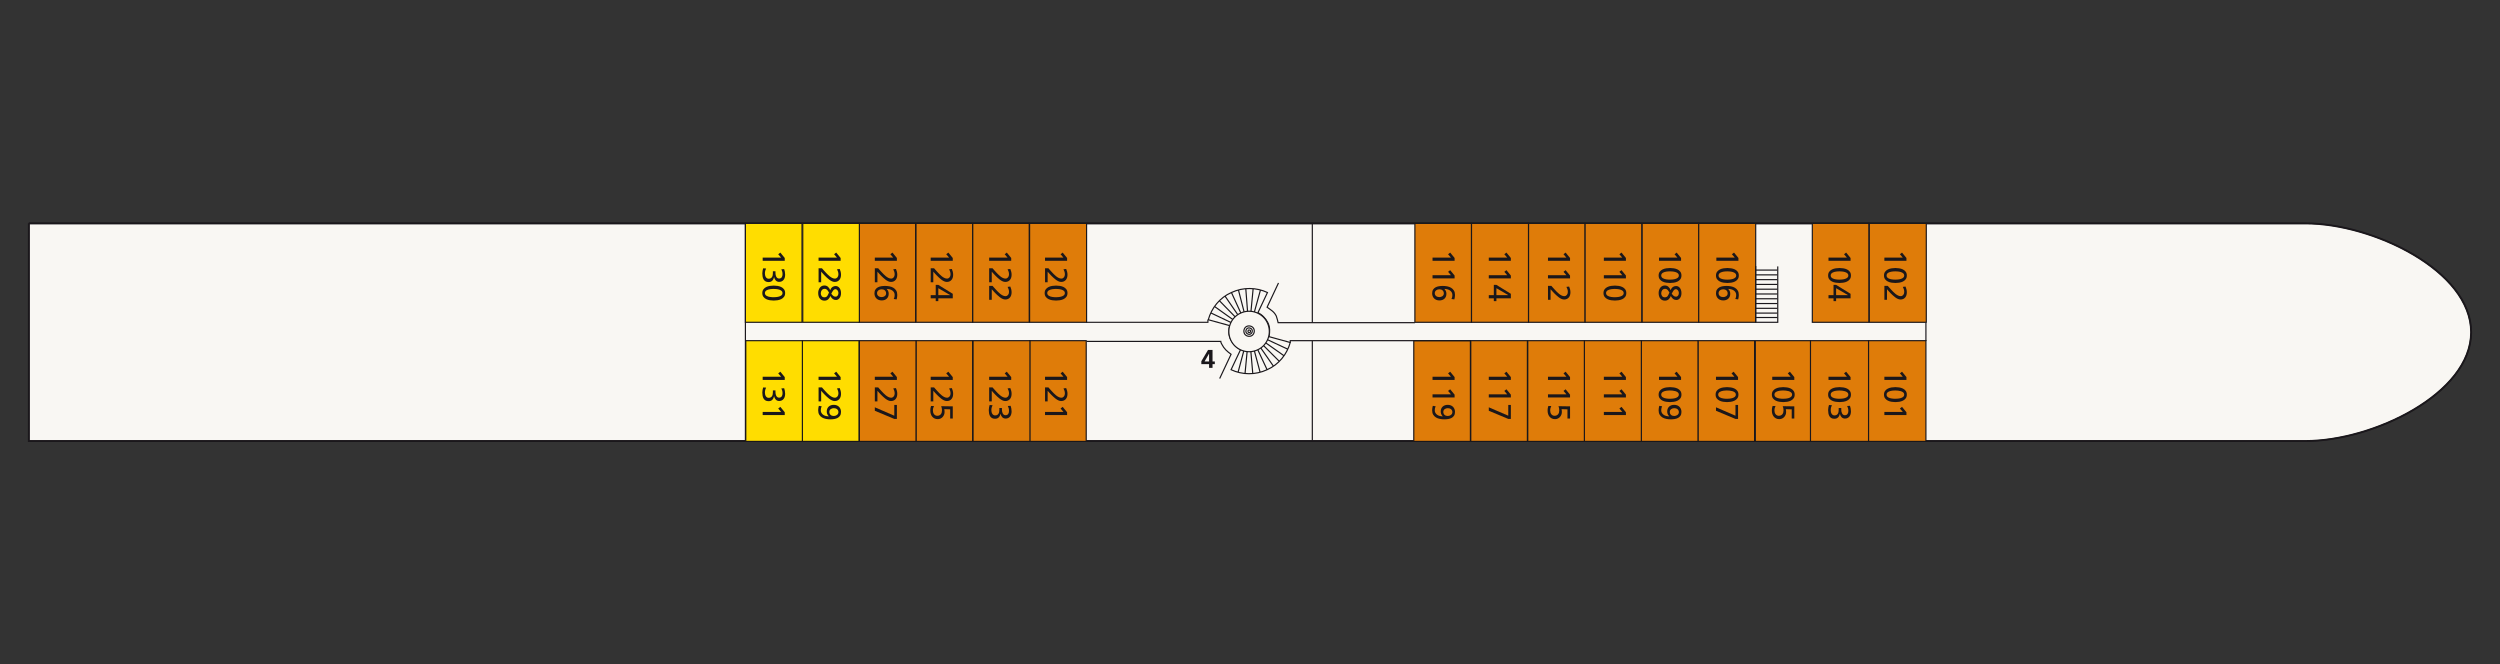 <?xml version="1.0" encoding="UTF-8"?>
<svg xmlns="http://www.w3.org/2000/svg" id="Ebene_1" viewBox="0 0 640 170">
  <rect x="0" y="0" width="640" height="170" fill="#333333" stroke="none"/>
  <defs>
    <style>
      .cls-1, .cls-2, .cls-3, .cls-4 {
        fill: none;
        stroke: #1a171b;
      }

      .cls-1, .cls-3 {
        stroke-miterlimit: 3.9;
      }

      .cls-1, .cls-3, .cls-4 {
        stroke-width: .3px;
      }

      .cls-5 {
        fill: #fd0;
      }

      .cls-2 {
        stroke-miterlimit: 10;
        stroke-width: .5px;
      }

      .cls-3 {
        stroke-linecap: round;
      }

      .cls-6 {
        fill: #df7c09;
      }

      .cls-7 {
        fill: #1a171b;
      }

      .cls-8 {
        fill: #f9f7f3;
      }
    </style>
  </defs>
  <path class="cls-8" d="M7.388,57.188h582.871c17.129,0,42.353,12.047,42.353,27.859s-25.224,27.859-42.353,27.859H7.388v-55.718Z"></path>
  <path class="cls-2" d="M7.388,57.188h582.871c17.129,0,42.353,12.047,42.353,27.859s-25.224,27.859-42.353,27.859H7.388v-55.718"></path>
  <path class="cls-1" d="M7.388,57.188h582.871c17.129,0,42.353,12.047,42.353,27.859s-25.224,27.859-42.353,27.859H7.388v-55.718Z"></path>
  <rect class="cls-6" x="434.682" y="87.212" width="14.494" height="25.788"></rect>
  <rect class="cls-1" x="434.682" y="87.212" width="14.494" height="25.788"></rect>
  <rect class="cls-6" x="420.188" y="87.212" width="14.494" height="25.788"></rect>
  <rect class="cls-1" x="420.188" y="87.212" width="14.494" height="25.788"></rect>
  <rect class="cls-6" x="405.6" y="87.212" width="14.588" height="25.788"></rect>
  <rect class="cls-1" x="405.6" y="87.212" width="14.588" height="25.788"></rect>
  <rect class="cls-6" x="391.106" y="87.212" width="14.494" height="25.788"></rect>
  <rect class="cls-1" x="391.106" y="87.212" width="14.494" height="25.788"></rect>
  <rect class="cls-6" x="376.518" y="87.212" width="14.494" height="25.788"></rect>
  <rect class="cls-1" x="376.518" y="87.212" width="14.494" height="25.788"></rect>
  <rect class="cls-6" x="449.365" y="87.212" width="28.988" height="25.788"></rect>
  <rect class="cls-1" x="449.365" y="87.212" width="28.988" height="25.788"></rect>
  <rect class="cls-6" x="263.577" y="87.212" width="14.494" height="25.788"></rect>
  <rect class="cls-1" x="263.577" y="87.212" width="14.494" height="25.788"></rect>
  <rect class="cls-6" x="249.082" y="87.212" width="14.588" height="25.788"></rect>
  <rect class="cls-1" x="249.082" y="87.212" width="14.588" height="25.788"></rect>
  <rect class="cls-6" x="234.494" y="87.212" width="14.494" height="25.788"></rect>
  <rect class="cls-1" x="234.494" y="87.212" width="14.494" height="25.788"></rect>
  <rect class="cls-6" x="220" y="87.212" width="14.494" height="25.788"></rect>
  <rect class="cls-1" x="220" y="87.212" width="14.494" height="25.788"></rect>
  <rect class="cls-5" x="205.412" y="87.212" width="14.494" height="25.788"></rect>
  <rect class="cls-1" x="205.412" y="87.212" width="14.494" height="25.788"></rect>
  <rect class="cls-5" x="190.918" y="87.212" width="14.494" height="25.788"></rect>
  <rect class="cls-1" x="190.918" y="87.212" width="14.494" height="25.788"></rect>
  <rect class="cls-6" x="463.953" y="57.188" width="14.494" height="25.318"></rect>
  <rect class="cls-1" x="463.953" y="57.188" width="14.494" height="25.318"></rect>
  <rect class="cls-6" x="478.541" y="57.188" width="14.588" height="25.318"></rect>
  <rect class="cls-1" x="478.541" y="57.188" width="14.588" height="25.318"></rect>
  <rect class="cls-6" x="420.377" y="57.188" width="14.494" height="25.318"></rect>
  <rect class="cls-1" x="420.377" y="57.188" width="14.494" height="25.318"></rect>
  <rect class="cls-6" x="434.871" y="57.188" width="14.588" height="25.318"></rect>
  <rect class="cls-1" x="434.871" y="57.188" width="14.588" height="25.318"></rect>
  <rect class="cls-6" x="391.294" y="57.188" width="14.494" height="25.318"></rect>
  <rect class="cls-1" x="391.294" y="57.188" width="14.494" height="25.318"></rect>
  <rect class="cls-6" x="405.788" y="57.188" width="14.494" height="25.318"></rect>
  <rect class="cls-1" x="405.788" y="57.188" width="14.494" height="25.318"></rect>
  <rect class="cls-6" x="362.212" y="57.188" width="14.494" height="25.318"></rect>
  <rect class="cls-1" x="362.212" y="57.188" width="14.494" height="25.318"></rect>
  <rect class="cls-6" x="376.706" y="57.188" width="14.588" height="25.318"></rect>
  <rect class="cls-1" x="376.706" y="57.188" width="14.588" height="25.318"></rect>
  <rect class="cls-6" x="248.988" y="57.188" width="14.494" height="25.318"></rect>
  <rect class="cls-1" x="248.988" y="57.188" width="14.494" height="25.318"></rect>
  <rect class="cls-6" x="263.577" y="57.188" width="14.588" height="25.318"></rect>
  <rect class="cls-1" x="263.577" y="57.188" width="14.588" height="25.318"></rect>
  <rect class="cls-6" x="219.906" y="57.188" width="14.494" height="25.318"></rect>
  <rect class="cls-1" x="219.906" y="57.188" width="14.494" height="25.318"></rect>
  <rect class="cls-5" x="205.506" y="57.188" width="14.494" height="25.318"></rect>
  <rect class="cls-1" x="205.506" y="57.188" width="14.494" height="25.318"></rect>
  <rect class="cls-6" x="234.494" y="57.188" width="14.494" height="25.318"></rect>
  <rect class="cls-1" x="234.494" y="57.188" width="14.494" height="25.318"></rect>
  <rect class="cls-5" x="190.823" y="57.188" width="14.494" height="25.318"></rect>
  <rect class="cls-1" x="190.823" y="57.188" width="14.494" height="25.318"></rect>
  <rect class="cls-6" x="478.353" y="87.212" width="14.682" height="25.788"></rect>
  <rect class="cls-1" x="478.353" y="87.212" width="14.682" height="25.788"></rect>
  <line class="cls-3" x1="463.482" y1="87.212" x2="463.482" y2="112.906"></line>
  <rect class="cls-6" x="361.929" y="87.212" width="14.494" height="25.788"></rect>
  <rect class="cls-1" x="361.929" y="87.212" width="14.494" height="25.788"></rect>
  <path class="cls-8" d="M330.306,87.682c-.847,3.012-2.918,5.647-5.929,6.965-3.012,1.412-6.4,1.318-9.223,0l2.447-5.176c-1.035-.471-1.976-1.412-2.541-2.541s-.565-2.447-.282-3.576l-5.459-1.506c.847-3.012,2.918-5.647,5.929-6.965,3.012-1.412,6.4-1.318,9.223,0l-2.447,5.176c1.035.471,1.976,1.412,2.541,2.541s.565,2.447.282,3.576l5.459,1.506Z"></path>
  <path class="cls-1" d="M319.765,84.765l2.918-10.541M319.765,84.765l1.035-10.823M319.765,84.765l-.847-10.918M319.765,84.765l-2.729-10.541M319.765,84.765l-4.518-9.882M319.765,84.765l-6.212-9.035M319.765,84.765l-7.623-7.812M319.765,84.765l-8.847-6.306M319.765,84.765l-9.882-4.706M319.765,84.765l9.882,4.612M319.765,84.765l8.941,6.306M319.765,84.765l7.718,7.718M319.765,84.765l6.212,8.941M319.765,84.765l4.612,9.882M319.765,84.765l2.824,10.541M319.765,84.765l.941,10.823M319.765,84.765l-1.035,10.823M319.765,84.765l-2.824,10.541M330.306,87.682c-.847,3.012-2.918,5.647-5.929,6.965-3.012,1.412-6.4,1.318-9.223,0l2.447-5.176c-1.035-.471-1.976-1.412-2.541-2.541s-.565-2.447-.282-3.576l-5.459-1.506c.847-3.012,2.918-5.647,5.929-6.965,3.012-1.412,6.4-1.318,9.223,0l-2.447,5.176c1.035.471,1.976,1.412,2.541,2.541s.565,2.447.282,3.576l5.459,1.506Z"></path>
  <path class="cls-8" d="M321.929,89.565c-2.635,1.224-5.741,0-6.871-2.541-1.224-2.635,0-5.741,2.541-6.871,2.635-1.224,5.741,0,6.871,2.541,1.224,2.635,0,5.741-2.541,6.871"></path>
  <path class="cls-1" d="M321.929,89.565c-2.635,1.224-5.741,0-6.871-2.541-1.224-2.635,0-5.741,2.541-6.871,2.635-1.224,5.741,0,6.871,2.541,1.224,2.635,0,5.741-2.541,6.871Z"></path>
  <path class="cls-8" d="M320.329,85.988c-.659.282-1.506,0-1.788-.659s0-1.506.659-1.788,1.506,0,1.788.659,0,1.506-.659,1.788"></path>
  <path class="cls-1" d="M320.329,85.988c-.659.282-1.506,0-1.788-.659s0-1.506.659-1.788,1.506,0,1.788.659,0,1.506-.659,1.788Z"></path>
  <path class="cls-8" d="M320.141,85.518c-.377.188-.941,0-1.129-.377s0-.941.377-1.129.941,0,1.129.377,0,.941-.377,1.129"></path>
  <path class="cls-1" d="M320.141,85.518c-.377.188-.941,0-1.129-.377s0-.941.377-1.129.941,0,1.129.377,0,.941-.377,1.129Z"></path>
  <path class="cls-8" d="M319.953,85.141c-.188,0-.377,0-.471-.188,0-.188,0-.377.188-.471.188,0,.377,0,.471.188,0,.188,0,.377-.188.471"></path>
  <path class="cls-1" d="M493.035,82.6v4.706M278.165,87.4h34.353c0,.282.188.565.282.753.565,1.129,1.318,1.788,2.353,2.541-.753,1.6-2.918,6.212-2.918,6.212M309.224,81.847v.659h-31.153M362.212,82.6h-35.012c-.094-.377-.282-1.224-.471-1.694-.565-1.129-1.318-1.506-2.353-2.259.753-1.6,2.918-6.212,2.918-6.212M330.306,87.682v-.471h46.212M319.953,85.141c-.188,0-.377,0-.471-.188,0-.188,0-.377.188-.471.188,0,.377,0,.471.188,0,.188,0,.377-.188.471Z"></path>
  <path class="cls-7" d="M307.541,93.222v-.745l1.72-2.899h1.147v2.958h.586v.686h-.586v.955h-.883v-.955h-1.984ZM308.371,92.536h1.153v-1.996h-.013l-1.14,1.996Z"></path>
  <path class="cls-1" d="M190.823,57v55.718M335.953,87.306v25.506M335.953,57v25.6"></path>
  <path class="cls-7" d="M199.966,65.954l-.745-.866.542-.429,1.133,1.384v.721h-5.65v-.81h4.719Z"></path>
  <path class="cls-7" d="M198.518,69.451v.453c0,.145.015.301.044.465s.08.316.15.453c.07.138.165.253.283.345.119.091.268.137.446.137.162,0,.3-.029.413-.089.113-.059.205-.14.275-.243.07-.102.121-.222.154-.356.032-.135.048-.276.048-.421,0-.259-.029-.49-.088-.692-.06-.202-.132-.39-.219-.562l.721-.049c.07.188.129.412.177.668.049.256.073.505.073.748,0,.248-.03.484-.089.709-.06.223-.153.421-.279.591s-.288.304-.482.404c-.194.099-.424.15-.688.15-.177,0-.34-.032-.485-.097-.146-.064-.273-.153-.381-.267-.107-.114-.197-.244-.268-.389-.07-.146-.121-.3-.153-.461h-.017c-.075.378-.226.682-.453.914-.226.232-.542.348-.947.348-.324,0-.59-.063-.797-.19-.209-.127-.371-.294-.49-.502s-.201-.446-.247-.712c-.046-.268-.069-.541-.069-.822,0-.227.023-.455.069-.684.046-.23.096-.433.15-.611l.753.049c-.075.145-.145.327-.21.546-.064.219-.097.449-.097.692,0,.151.017.309.049.473.033.165.086.313.162.446.076.131.176.241.3.327s.276.13.453.13c.21,0,.385-.039.522-.118.138-.078.248-.182.332-.312.084-.129.142-.279.175-.449s.049-.347.049-.53v-.494h.664Z"></path>
  <path class="cls-7" d="M198.072,73.109c.308,0,.634.027.98.081.346.053.661.151.947.291s.524.336.712.586c.189.251.284.571.284.96s-.095.708-.284.959c-.188.251-.426.447-.712.587s-.601.237-.947.291-.672.081-.98.081c-.307,0-.633-.027-.979-.081s-.661-.151-.947-.291c-.287-.141-.524-.336-.712-.587-.189-.251-.284-.57-.284-.959s.095-.709.284-.96c.188-.251.426-.446.712-.586.286-.141.601-.238.947-.291.346-.054.672-.081.979-.081ZM198.072,73.966c-.119,0-.256.005-.413.013-.156.007-.318.024-.485.048-.167.025-.332.06-.494.106s-.308.107-.438.186-.234.176-.312.291c-.078.117-.118.256-.118.417s.04.301.118.416c.078.117.182.213.312.291.13.079.276.141.438.187s.326.081.494.106c.167.024.329.04.485.048.157.008.294.013.413.013.178,0,.395-.013.652-.037s.505-.073.745-.146c.24-.073.443-.179.61-.319.167-.141.251-.327.251-.559,0-.233-.084-.418-.251-.559-.167-.14-.37-.246-.61-.32-.241-.073-.489-.121-.745-.145s-.473-.037-.652-.037Z"></path>
  <path class="cls-7" d="M257.942,65.954l-.745-.866.542-.429,1.133,1.384v.721h-5.65v-.81h4.719Z"></path>
  <path class="cls-7" d="M254.089,68.681c.13.146.271.306.426.482.153.176.314.352.482.53.145.156.31.329.494.517.183.189.379.366.586.53s.426.302.652.413c.227.111.453.166.68.166.13,0,.249-.029.36-.086.11-.056.206-.133.287-.23.081-.097.143-.212.187-.345s.064-.274.064-.425c0-.254-.039-.494-.117-.721-.078-.226-.161-.418-.247-.574l.696-.081c.103.237.184.479.244.724.059.245.089.498.089.756,0,.254-.034.493-.102.717-.067.223-.168.418-.303.583s-.303.295-.505.393-.436.145-.7.145c-.237,0-.475-.055-.712-.165s-.467-.25-.688-.417c-.222-.167-.432-.345-.631-.534-.2-.188-.378-.361-.535-.517-.156-.157-.315-.327-.477-.51-.162-.184-.305-.346-.429-.486v2.711h-.664v-3.577h.866Z"></path>
  <path class="cls-7" d="M254.089,73.181c.13.146.271.306.426.482.153.176.314.352.482.53.145.156.31.329.494.517.183.189.379.366.586.53s.426.302.652.413c.227.111.453.166.68.166.13,0,.249-.029.36-.086.11-.056.206-.133.287-.23.081-.097.143-.212.187-.345s.064-.274.064-.425c0-.254-.039-.494-.117-.721-.078-.226-.161-.418-.247-.574l.696-.081c.103.237.184.479.244.724.059.245.089.498.089.756,0,.254-.034.493-.102.717-.067.223-.168.418-.303.583s-.303.295-.505.393-.436.145-.7.145c-.237,0-.475-.055-.712-.165s-.467-.25-.688-.417c-.222-.167-.432-.345-.631-.534-.2-.188-.378-.361-.535-.517-.156-.157-.315-.327-.477-.51-.162-.184-.305-.346-.429-.486v2.711h-.664v-3.577h.866Z"></path>
  <path class="cls-7" d="M242.977,65.954l-.745-.866.542-.429,1.133,1.384v.721h-5.65v-.81h4.719Z"></path>
  <path class="cls-7" d="M239.124,68.681c.13.146.271.306.426.482.153.176.314.352.482.53.145.156.31.329.494.517.183.189.379.366.586.53s.426.302.652.413c.227.111.453.166.68.166.13,0,.249-.029.36-.086.11-.056.206-.133.287-.23.081-.097.143-.212.187-.345s.064-.274.064-.425c0-.254-.039-.494-.117-.721-.078-.226-.161-.418-.247-.574l.696-.081c.103.237.184.479.244.724.059.245.089.498.089.756,0,.254-.034.493-.102.717-.067.223-.168.418-.303.583s-.303.295-.505.393-.436.145-.7.145c-.237,0-.475-.055-.712-.165s-.467-.25-.688-.417c-.222-.167-.432-.345-.631-.534-.2-.188-.378-.361-.535-.517-.156-.157-.315-.327-.477-.51-.162-.184-.305-.346-.429-.486v2.711h-.664v-3.577h.866Z"></path>
  <path class="cls-7" d="M239.545,75.561v-2.631h.664l3.699,2.282v1.158h-3.699v.712h-.664v-.712h-1.287v-.81h1.287ZM243.245,75.561v-.016l-3.036-1.765v1.78h3.036Z"></path>
  <path class="cls-7" d="M228.672,65.954l-.745-.866.542-.429,1.133,1.384v.721h-5.65v-.81h4.719Z"></path>
  <path class="cls-7" d="M224.819,68.681c.13.146.271.306.426.482.153.176.314.352.482.53.145.156.31.329.494.517.183.189.379.366.586.53s.426.302.652.413c.227.111.453.166.68.166.13,0,.249-.029.36-.086.11-.056.206-.133.287-.23.081-.097.143-.212.187-.345s.064-.274.064-.425c0-.254-.039-.494-.117-.721-.078-.226-.161-.418-.247-.574l.696-.081c.103.237.184.479.244.724.059.245.089.498.089.756,0,.254-.034.493-.102.717-.067.223-.168.418-.303.583s-.303.295-.505.393-.436.145-.7.145c-.237,0-.475-.055-.712-.165s-.467-.25-.688-.417c-.222-.167-.432-.345-.631-.534-.2-.188-.378-.361-.535-.517-.156-.157-.315-.327-.477-.51-.162-.184-.305-.346-.429-.486v2.711h-.664v-3.577h.866Z"></path>
  <path class="cls-7" d="M228.802,76.541c.156-.297.234-.631.234-1.004,0-.265-.056-.494-.17-.688-.113-.194-.264-.357-.453-.49-.188-.132-.407-.231-.655-.295s-.507-.1-.777-.106l.007.017c.189.189.323.383.401.583s.118.418.118.655c0,.276-.046.518-.138.729s-.217.387-.376.53c-.159.142-.346.252-.562.328-.216.075-.451.113-.704.113-.291,0-.553-.046-.786-.138-.232-.092-.427-.219-.586-.381s-.282-.353-.369-.574-.13-.461-.13-.721c0-.393.081-.715.244-.963.162-.248.372-.441.63-.578.259-.138.55-.233.87-.284s.643-.076.967-.076c.383,0,.763.035,1.138.105s.71.193,1.004.369.532.41.716.704.276.665.276,1.113c0,.097-.005.202-.017.315-.011.114-.024.225-.04.336-.017.11-.035.211-.057.303-.021.092-.043.162-.064.21l-.721-.113ZM225.71,76.055c.13,0,.262-.018.397-.056.134-.038.257-.097.368-.175s.199-.176.268-.295c.067-.119.101-.259.101-.421,0-.167-.029-.317-.089-.449s-.141-.243-.243-.332c-.103-.089-.222-.156-.36-.202s-.285-.069-.441-.069c-.135,0-.273.02-.413.061-.141.04-.268.103-.384.187-.117.084-.21.188-.284.312-.073.124-.109.269-.109.437s.034.314.102.441c.067.127.156.233.267.316s.237.145.381.186.29.061.441.061Z"></path>
  <path class="cls-7" d="M214.271,65.954l-.745-.866.542-.429,1.133,1.384v.721h-5.65v-.81h4.719Z"></path>
  <path class="cls-7" d="M210.418,68.681c.13.146.271.306.426.482.153.176.314.352.482.53.145.156.31.329.494.517.183.189.379.366.586.53s.426.302.652.413c.227.111.453.166.68.166.13,0,.249-.029.36-.086.11-.056.206-.133.287-.23.081-.097.143-.212.187-.345s.064-.274.064-.425c0-.254-.039-.494-.117-.721-.078-.226-.161-.418-.247-.574l.696-.081c.103.237.184.479.244.724.059.245.089.498.089.756,0,.254-.034.493-.102.717-.067.223-.168.418-.303.583s-.303.295-.505.393-.436.145-.7.145c-.237,0-.475-.055-.712-.165s-.467-.25-.688-.417c-.222-.167-.432-.345-.631-.534-.2-.188-.378-.361-.535-.517-.156-.157-.315-.327-.477-.51-.162-.184-.305-.346-.429-.486v2.711h-.664v-3.577h.866Z"></path>
  <path class="cls-7" d="M209.455,75.01c0-.237.034-.471.101-.704.068-.232.167-.438.3-.62.132-.18.297-.326.494-.437.198-.11.426-.166.685-.166.377,0,.69.115.938.345.248.229.432.514.551.854h.017c.07-.205.159-.377.267-.514.108-.138.224-.247.348-.328s.254-.138.389-.17c.134-.032.269-.049.404-.049.178,0,.349.042.514.126s.309.203.433.359c.124.157.222.348.296.575.073.226.109.482.109.768,0,.281-.037.529-.109.745-.073.215-.17.397-.291.546-.121.148-.258.262-.409.34-.152.078-.305.118-.461.118s-.302-.018-.438-.053c-.134-.035-.26-.093-.376-.174s-.227-.187-.332-.315c-.106-.13-.21-.289-.312-.478-.119.34-.303.623-.554.85-.251.226-.566.339-.943.339-.287,0-.53-.052-.733-.157-.203-.106-.37-.247-.502-.426-.132-.177-.23-.385-.291-.623-.062-.237-.094-.488-.094-.753ZM211.009,76.112c.199.005.361-.027.486-.097.124-.07.227-.165.312-.283.084-.119.154-.252.214-.401.059-.148.127-.298.202-.449-.081-.113-.155-.226-.222-.339-.068-.114-.141-.215-.222-.304s-.176-.16-.283-.214c-.108-.054-.246-.081-.414-.081-.156,0-.294.032-.413.097-.119.064-.218.151-.3.258-.081.108-.142.231-.186.369s-.065.277-.065.417c0,.275.077.512.231.712.154.199.374.304.66.315ZM213.835,74.032c-.195,0-.368.098-.518.295s-.321.487-.51.87c.13.167.242.3.336.396.094.097.183.172.267.223.084.051.166.085.247.101.081.016.17.024.267.024.135,0,.247-.031.336-.093.089-.062.162-.141.219-.235.056-.094.097-.197.121-.307.024-.111.036-.218.036-.32,0-.092-.016-.193-.048-.303-.033-.111-.083-.215-.15-.312-.068-.097-.152-.178-.251-.244-.1-.064-.218-.097-.352-.097Z"></path>
  <path class="cls-7" d="M272.247,65.954l-.745-.866.542-.429,1.133,1.384v.721h-5.65v-.81h4.719Z"></path>
  <path class="cls-7" d="M268.394,68.681c.13.146.271.306.426.482.153.176.314.352.482.53.145.156.31.329.494.517.183.189.379.366.586.53s.426.302.652.413c.227.111.453.166.68.166.13,0,.249-.029.36-.086.11-.056.206-.133.287-.23.081-.097.143-.212.187-.345s.064-.274.064-.425c0-.254-.039-.494-.117-.721-.078-.226-.161-.418-.247-.574l.696-.081c.103.237.184.479.244.724.059.245.089.498.089.756,0,.254-.034.493-.102.717-.067.223-.168.418-.303.583s-.303.295-.505.393-.436.145-.7.145c-.237,0-.475-.055-.712-.165s-.467-.25-.688-.417c-.222-.167-.432-.345-.631-.534-.2-.188-.378-.361-.535-.517-.156-.157-.315-.327-.477-.51-.162-.184-.305-.346-.429-.486v2.711h-.664v-3.577h.866Z"></path>
  <path class="cls-7" d="M270.353,73.109c.308,0,.634.027.98.081.346.053.661.151.947.291s.524.336.712.586c.189.251.284.571.284.96s-.095.708-.284.959c-.188.251-.426.447-.712.587s-.601.237-.947.291-.672.081-.98.081c-.307,0-.633-.027-.979-.081s-.661-.151-.947-.291c-.287-.141-.524-.336-.712-.587-.189-.251-.284-.57-.284-.959s.095-.709.284-.96c.188-.251.426-.446.712-.586.286-.141.601-.238.947-.291.346-.054.672-.081.979-.081ZM270.353,73.966c-.119,0-.256.005-.413.013-.156.007-.318.024-.485.048-.167.025-.332.06-.494.106s-.308.107-.438.186-.234.176-.312.291c-.078.117-.118.256-.118.417s.04.301.118.416c.078.117.182.213.312.291.13.079.276.141.438.187s.326.081.494.106c.167.024.329.04.485.048.157.008.294.013.413.013.178,0,.395-.013.652-.037s.505-.073.745-.146c.24-.073.443-.179.61-.319.167-.141.251-.327.251-.559,0-.233-.084-.418-.251-.559-.167-.14-.37-.246-.61-.32-.241-.073-.489-.121-.745-.145s-.473-.037-.652-.037Z"></path>
  <path class="cls-7" d="M371.448,65.954l-.745-.866.542-.429,1.133,1.384v.721h-5.65v-.81h4.719Z"></path>
  <path class="cls-7" d="M371.448,70.454l-.745-.867.542-.428,1.133,1.384v.72h-5.65v-.809h4.719Z"></path>
  <path class="cls-7" d="M371.577,76.541c.156-.297.234-.631.234-1.004,0-.265-.056-.494-.17-.688-.113-.194-.264-.357-.453-.49-.188-.132-.407-.231-.655-.295s-.507-.1-.777-.106l.007.017c.189.189.323.383.401.583s.118.418.118.655c0,.276-.046.518-.138.729s-.217.387-.376.53c-.159.142-.346.252-.562.328-.216.075-.451.113-.704.113-.291,0-.553-.046-.786-.138-.232-.092-.427-.219-.586-.381s-.282-.353-.369-.574-.13-.461-.13-.721c0-.393.081-.715.244-.963.162-.248.372-.441.63-.578.259-.138.55-.233.87-.284s.643-.076.967-.076c.383,0,.763.035,1.138.105s.71.193,1.004.369.532.41.716.704.276.665.276,1.113c0,.097-.005.202-.017.315-.011.114-.024.225-.04.336-.017.11-.035.211-.057.303-.021.092-.043.162-.064.21l-.721-.113ZM368.486,76.055c.13,0,.262-.018.397-.056.134-.038.257-.097.368-.175s.199-.176.268-.295c.067-.119.101-.259.101-.421,0-.167-.029-.317-.089-.449s-.141-.243-.243-.332c-.103-.089-.222-.156-.36-.202s-.285-.069-.441-.069c-.135,0-.273.02-.413.061-.141.04-.268.103-.384.187-.117.084-.21.188-.284.312-.073.124-.109.269-.109.437s.034.314.102.441c.067.127.156.233.267.316s.237.145.381.186.29.061.441.061Z"></path>
  <path class="cls-7" d="M385.849,65.954l-.745-.866.542-.429,1.133,1.384v.721h-5.65v-.81h4.719Z"></path>
  <path class="cls-7" d="M385.849,70.454l-.745-.867.542-.428,1.133,1.384v.72h-5.65v-.809h4.719Z"></path>
  <path class="cls-7" d="M382.417,75.561v-2.631h.664l3.699,2.282v1.158h-3.699v.712h-.664v-.712h-1.287v-.81h1.287ZM386.116,75.561v-.016l-3.036-1.765v1.78h3.036Z"></path>
  <path class="cls-7" d="M429.424,65.954l-.745-.866.542-.429,1.133,1.384v.721h-5.65v-.81h4.719Z"></path>
  <path class="cls-7" d="M427.53,68.609c.308,0,.634.027.98.081.346.053.661.151.947.291s.524.336.712.586c.189.251.284.571.284.96s-.095.708-.284.959c-.188.251-.426.447-.712.587s-.601.237-.947.291-.672.081-.98.081c-.307,0-.633-.027-.979-.081s-.661-.151-.947-.291c-.287-.141-.524-.336-.712-.587-.189-.251-.284-.57-.284-.959s.095-.709.284-.96c.188-.251.426-.446.712-.586.286-.141.601-.238.947-.291.346-.054.672-.081.979-.081ZM427.53,69.466c-.119,0-.256.005-.413.013-.156.007-.318.024-.485.048-.167.025-.332.06-.494.106s-.308.107-.438.186-.234.176-.312.291c-.078.117-.118.256-.118.417s.04.301.118.416c.078.117.182.213.312.291.13.079.276.141.438.187s.326.081.494.106c.167.024.329.04.485.048.157.008.294.013.413.013.178,0,.395-.013.652-.037s.505-.073.745-.146c.24-.073.443-.179.61-.319.167-.141.251-.327.251-.559,0-.233-.084-.418-.251-.559-.167-.14-.37-.246-.61-.32-.241-.073-.489-.121-.745-.145s-.473-.037-.652-.037Z"></path>
  <path class="cls-7" d="M424.608,75.01c0-.237.034-.471.101-.704.068-.232.167-.438.3-.62.132-.18.297-.326.494-.437.198-.11.426-.166.685-.166.377,0,.69.115.938.345.248.229.432.514.551.854h.017c.07-.205.159-.377.267-.514.108-.138.224-.247.348-.328s.254-.138.389-.17c.134-.032.269-.049.404-.049.178,0,.349.042.514.126s.309.203.433.359c.124.157.222.348.296.575.073.226.109.482.109.768,0,.281-.037.529-.109.745-.073.215-.17.397-.291.546-.121.148-.258.262-.409.34-.152.078-.305.118-.461.118s-.302-.018-.438-.053c-.134-.035-.26-.093-.376-.174s-.227-.187-.332-.315c-.106-.13-.21-.289-.312-.478-.119.34-.303.623-.554.85-.251.226-.566.339-.943.339-.287,0-.53-.052-.733-.157-.203-.106-.37-.247-.502-.426-.132-.177-.23-.385-.291-.623-.062-.237-.094-.488-.094-.753ZM426.162,76.112c.199.005.361-.027.486-.097.124-.07.227-.165.312-.283.084-.119.154-.252.214-.401.059-.148.127-.298.202-.449-.081-.113-.155-.226-.222-.339-.068-.114-.141-.215-.222-.304s-.176-.16-.283-.214c-.108-.054-.246-.081-.414-.081-.156,0-.294.032-.413.097-.119.064-.218.151-.3.258-.081.108-.142.231-.186.369s-.065.277-.065.417c0,.275.077.512.231.712.154.199.374.304.66.315ZM428.987,74.032c-.195,0-.368.098-.518.295s-.321.487-.51.87c.13.167.242.3.336.396.094.097.183.172.267.223.084.051.166.085.247.101.081.016.17.024.267.024.135,0,.247-.031.336-.093.089-.062.162-.141.219-.235.056-.094.097-.197.121-.307.024-.111.036-.218.036-.32,0-.092-.016-.193-.048-.303-.033-.111-.083-.215-.15-.312-.068-.097-.152-.178-.251-.244-.1-.064-.218-.097-.352-.097Z"></path>
  <path class="cls-7" d="M415.306,65.954l-.745-.866.542-.429,1.133,1.384v.721h-5.65v-.81h4.719Z"></path>
  <path class="cls-7" d="M415.306,70.454l-.745-.867.542-.428,1.133,1.384v.72h-5.65v-.809h4.719Z"></path>
  <path class="cls-7" d="M413.412,73.109c.308,0,.634.027.98.081.346.053.661.151.947.291s.524.336.712.586c.189.251.284.571.284.96s-.095.708-.284.959c-.188.251-.426.447-.712.587s-.601.237-.947.291-.672.081-.98.081c-.307,0-.633-.027-.979-.081s-.661-.151-.947-.291c-.287-.141-.524-.336-.712-.587-.189-.251-.284-.57-.284-.959s.095-.709.284-.96c.188-.251.426-.446.712-.586.286-.141.601-.238.947-.291.346-.054.672-.081.979-.081ZM413.412,73.966c-.119,0-.256.005-.413.013-.156.007-.318.024-.485.048-.167.025-.332.06-.494.106s-.308.107-.438.186-.234.176-.312.291c-.078.117-.118.256-.118.417s.04.301.118.416c.078.117.182.213.312.291.13.079.276.141.438.187s.326.081.494.106c.167.024.329.04.485.048.157.008.294.013.413.013.178,0,.395-.013.652-.037s.505-.073.745-.146c.24-.073.443-.179.61-.319.167-.141.251-.327.251-.559,0-.233-.084-.418-.251-.559-.167-.14-.37-.246-.61-.32-.241-.073-.489-.121-.745-.145s-.473-.037-.652-.037Z"></path>
  <path class="cls-7" d="M401.001,65.954l-.745-.866.542-.429,1.133,1.384v.721h-5.65v-.81h4.719Z"></path>
  <path class="cls-7" d="M401.001,70.454l-.745-.867.542-.428,1.133,1.384v.72h-5.65v-.809h4.719Z"></path>
  <path class="cls-7" d="M397.148,73.181c.13.146.271.306.426.482.153.176.314.352.482.53.145.156.31.329.494.517.183.189.379.366.586.53s.426.302.652.413c.227.111.453.166.68.166.13,0,.249-.029.36-.086.11-.056.206-.133.287-.23.081-.097.143-.212.187-.345s.064-.274.064-.425c0-.254-.039-.494-.117-.721-.078-.226-.161-.418-.247-.574l.696-.081c.103.237.184.479.244.724.059.245.089.498.089.756,0,.254-.034.493-.102.717-.067.223-.168.418-.303.583s-.303.295-.505.393-.436.145-.7.145c-.237,0-.475-.055-.712-.165s-.467-.25-.688-.417c-.222-.167-.432-.345-.631-.534-.2-.188-.378-.361-.535-.517-.156-.157-.315-.327-.477-.51-.162-.184-.305-.346-.429-.486v2.711h-.664v-3.577h.866Z"></path>
  <path class="cls-7" d="M487.119,65.954l-.745-.866.542-.429,1.133,1.384v.721h-5.65v-.81h4.719Z"></path>
  <path class="cls-7" d="M485.224,68.609c.308,0,.634.027.98.081.346.053.661.151.947.291s.524.336.712.586c.189.251.284.571.284.96s-.095.708-.284.959c-.188.251-.426.447-.712.587s-.601.237-.947.291-.672.081-.98.081c-.307,0-.633-.027-.979-.081s-.661-.151-.947-.291c-.287-.141-.524-.336-.712-.587-.189-.251-.284-.57-.284-.959s.095-.709.284-.96c.188-.251.426-.446.712-.586.286-.141.601-.238.947-.291.346-.054.672-.081.979-.081ZM485.224,69.466c-.119,0-.256.005-.413.013-.156.007-.318.024-.485.048-.167.025-.332.06-.494.106s-.308.107-.438.186-.234.176-.312.291c-.078.117-.118.256-.118.417s.04.301.118.416c.078.117.182.213.312.291.13.079.276.141.438.187s.326.081.494.106c.167.024.329.04.485.048.157.008.294.013.413.013.178,0,.395-.013.652-.037s.505-.073.745-.146c.24-.073.443-.179.61-.319.167-.141.251-.327.251-.559,0-.233-.084-.418-.251-.559-.167-.14-.37-.246-.61-.32-.241-.073-.489-.121-.745-.145s-.473-.037-.652-.037Z"></path>
  <path class="cls-7" d="M483.266,73.181c.13.146.271.306.426.482.153.176.314.352.482.53.145.156.31.329.494.517.183.189.379.366.586.53s.426.302.652.413c.227.111.453.166.68.166.13,0,.249-.029.36-.086.11-.056.206-.133.287-.23.081-.097.143-.212.187-.345s.064-.274.064-.425c0-.254-.039-.494-.117-.721-.078-.226-.161-.418-.247-.574l.696-.081c.103.237.184.479.244.724.059.245.089.498.089.756,0,.254-.034.493-.102.717-.067.223-.168.418-.303.583s-.303.295-.505.393-.436.145-.7.145c-.237,0-.475-.055-.712-.165s-.467-.25-.688-.417c-.222-.167-.432-.345-.631-.534-.2-.188-.378-.361-.535-.517-.156-.157-.315-.327-.477-.51-.162-.184-.305-.346-.429-.486v2.711h-.664v-3.577h.866Z"></path>
  <path class="cls-7" d="M472.814,65.954l-.745-.866.542-.429,1.133,1.384v.721h-5.65v-.81h4.719Z"></path>
  <path class="cls-7" d="M470.919,68.609c.308,0,.634.027.98.081.346.053.661.151.947.291s.524.336.712.586c.189.251.284.571.284.96s-.095.708-.284.959c-.188.251-.426.447-.712.587s-.601.237-.947.291-.672.081-.98.081c-.307,0-.633-.027-.979-.081s-.661-.151-.947-.291c-.287-.141-.524-.336-.712-.587-.189-.251-.284-.57-.284-.959s.095-.709.284-.96c.188-.251.426-.446.712-.586.286-.141.601-.238.947-.291.346-.054.672-.081.979-.081ZM470.919,69.466c-.119,0-.256.005-.413.013-.156.007-.318.024-.485.048-.167.025-.332.06-.494.106s-.308.107-.438.186-.234.176-.312.291c-.078.117-.118.256-.118.417s.04.301.118.416c.078.117.182.213.312.291.13.079.276.141.438.187s.326.081.494.106c.167.024.329.04.485.048.157.008.294.013.413.013.178,0,.395-.013.652-.037s.505-.073.745-.146c.24-.073.443-.179.61-.319.167-.141.251-.327.251-.559,0-.233-.084-.418-.251-.559-.167-.14-.37-.246-.61-.32-.241-.073-.489-.121-.745-.145s-.473-.037-.652-.037Z"></path>
  <path class="cls-7" d="M469.382,75.561v-2.631h.664l3.699,2.282v1.158h-3.699v.712h-.664v-.712h-1.287v-.81h1.287ZM473.081,75.561v-.016l-3.036-1.765v1.78h3.036Z"></path>
  <path class="cls-7" d="M444.108,65.954l-.745-.866.542-.429,1.133,1.384v.721h-5.65v-.81h4.719Z"></path>
  <path class="cls-7" d="M442.213,68.609c.308,0,.634.027.98.081.346.053.661.151.947.291s.524.336.712.586c.189.251.284.571.284.96s-.095.708-.284.959c-.188.251-.426.447-.712.587s-.601.237-.947.291-.672.081-.98.081c-.307,0-.633-.027-.979-.081s-.661-.151-.947-.291c-.287-.141-.524-.336-.712-.587-.189-.251-.284-.57-.284-.959s.095-.709.284-.96c.188-.251.426-.446.712-.586.286-.141.601-.238.947-.291.346-.054.672-.081.979-.081ZM442.213,69.466c-.119,0-.256.005-.413.013-.156.007-.318.024-.485.048-.167.025-.332.06-.494.106s-.308.107-.438.186-.234.176-.312.291c-.078.117-.118.256-.118.417s.04.301.118.416c.078.117.182.213.312.291.13.079.276.141.438.187s.326.081.494.106c.167.024.329.04.485.048.157.008.294.013.413.013.178,0,.395-.013.652-.037s.505-.073.745-.146c.24-.073.443-.179.61-.319.167-.141.251-.327.251-.559,0-.233-.084-.418-.251-.559-.167-.14-.37-.246-.61-.32-.241-.073-.489-.121-.745-.145s-.473-.037-.652-.037Z"></path>
  <path class="cls-7" d="M444.237,76.541c.156-.297.234-.631.234-1.004,0-.265-.056-.494-.17-.688-.113-.194-.264-.357-.453-.49-.188-.132-.407-.231-.655-.295s-.507-.1-.777-.106l.007.017c.189.189.323.383.401.583s.118.418.118.655c0,.276-.046.518-.138.729s-.217.387-.376.53c-.159.142-.346.252-.562.328-.216.075-.451.113-.704.113-.291,0-.553-.046-.786-.138-.232-.092-.427-.219-.586-.381s-.282-.353-.369-.574-.13-.461-.13-.721c0-.393.081-.715.244-.963.162-.248.372-.441.63-.578.259-.138.55-.233.87-.284s.643-.076.967-.076c.383,0,.763.035,1.138.105s.71.193,1.004.369.532.41.716.704.276.665.276,1.113c0,.097-.005.202-.017.315-.011.114-.024.225-.04.336-.017.11-.035.211-.057.303-.021.092-.043.162-.064.21l-.721-.113ZM441.145,76.055c.13,0,.262-.018.397-.056.134-.038.257-.097.368-.175s.199-.176.268-.295c.067-.119.101-.259.101-.421,0-.167-.029-.317-.089-.449s-.141-.243-.243-.332c-.103-.089-.222-.156-.36-.202s-.285-.069-.441-.069c-.135,0-.273.02-.413.061-.141.04-.268.103-.384.187-.117.084-.21.188-.284.312-.073.124-.109.269-.109.437s.034.314.102.441c.067.127.156.233.267.316s.237.145.381.186.29.061.441.061Z"></path>
  <path class="cls-7" d="M199.966,96.448l-.745-.867.542-.428,1.133,1.384v.721h-5.65v-.81h4.719Z"></path>
  <path class="cls-7" d="M198.518,99.945v.452c0,.146.015.301.044.466s.08.315.15.453.165.252.283.344.268.138.446.138c.162,0,.3-.029.413-.089s.205-.141.275-.243.121-.222.154-.356c.032-.136.048-.276.048-.421,0-.259-.029-.49-.088-.693-.06-.202-.132-.39-.219-.562l.721-.048c.07.188.129.412.177.667.049.256.073.505.073.749,0,.248-.03.484-.089.709-.06.223-.153.421-.279.59-.127.171-.288.305-.482.404-.194.1-.424.151-.688.151-.177,0-.34-.033-.485-.097-.146-.064-.273-.154-.381-.267-.107-.114-.197-.244-.268-.39-.07-.145-.121-.3-.153-.461h-.017c-.075.379-.226.683-.453.915-.226.232-.542.347-.947.347-.324,0-.59-.062-.797-.189-.209-.127-.371-.294-.49-.502s-.201-.446-.247-.713c-.046-.267-.069-.54-.069-.822,0-.226.023-.454.069-.684.046-.229.096-.432.15-.61l.753.048c-.075.146-.145.328-.21.547-.064.218-.097.449-.097.692,0,.151.017.309.049.473.033.165.086.313.162.446.076.131.176.241.3.327s.276.13.453.13c.21,0,.385-.04.522-.118.138-.078.248-.182.332-.312.084-.129.142-.279.175-.449.032-.171.049-.347.049-.531v-.493h.664Z"></path>
  <path class="cls-7" d="M199.966,105.449l-.745-.867.542-.429,1.133,1.384v.721h-5.65v-.809h4.719Z"></path>
  <path class="cls-7" d="M257.942,96.448l-.745-.867.542-.428,1.133,1.384v.721h-5.65v-.81h4.719Z"></path>
  <path class="cls-7" d="M254.089,99.176c.13.146.271.306.426.482.153.176.314.352.482.53.145.156.31.329.494.517.183.188.379.366.586.53s.426.302.652.413c.227.111.453.166.68.166.13,0,.249-.029.36-.086.11-.056.206-.133.287-.231s.143-.211.187-.344.064-.274.064-.425c0-.254-.039-.494-.117-.721s-.161-.418-.247-.575l.696-.081c.103.238.184.48.244.724.059.246.089.498.089.757,0,.254-.034.493-.102.717-.067.223-.168.417-.303.583-.135.164-.303.295-.505.392-.202.097-.436.146-.7.146-.237,0-.475-.055-.712-.166-.237-.11-.467-.249-.688-.416-.222-.167-.432-.345-.631-.534-.2-.189-.378-.362-.535-.518-.156-.156-.315-.326-.477-.509-.162-.184-.305-.346-.429-.486v2.711h-.664v-3.577h.866Z"></path>
  <path class="cls-7" d="M256.494,104.445v.452c0,.146.015.301.044.466s.08.315.15.453.165.252.283.344.268.138.446.138c.162,0,.3-.029.413-.089s.205-.141.275-.243.121-.222.154-.356c.032-.136.048-.276.048-.421,0-.259-.029-.49-.088-.693-.06-.202-.132-.39-.219-.562l.721-.048c.07.188.129.412.177.667.049.256.073.505.073.749,0,.248-.03.484-.089.709-.06.223-.153.421-.279.59-.127.171-.288.305-.482.404-.194.1-.424.151-.688.151-.177,0-.34-.033-.485-.097-.146-.064-.273-.154-.381-.267-.107-.114-.197-.244-.268-.39-.07-.145-.121-.3-.153-.461h-.017c-.075.379-.226.683-.453.915-.226.232-.542.347-.947.347-.324,0-.59-.062-.797-.189-.209-.127-.371-.294-.49-.502s-.201-.446-.247-.713c-.046-.267-.069-.54-.069-.822,0-.226.023-.454.069-.684.046-.229.096-.432.15-.61l.753.048c-.075.146-.145.328-.21.547-.064.218-.097.449-.097.692,0,.151.017.309.049.473.033.165.086.313.162.446.076.131.176.241.3.327s.276.13.453.13c.21,0,.385-.04.522-.118.138-.078.248-.182.332-.312.084-.129.142-.279.175-.449.032-.171.049-.347.049-.531v-.493h.664Z"></path>
  <path class="cls-7" d="M242.977,96.448l-.745-.867.542-.428,1.133,1.384v.721h-5.65v-.81h4.719Z"></path>
  <path class="cls-7" d="M239.124,99.176c.13.146.271.306.426.482.153.176.314.352.482.53.145.156.31.329.494.517.183.188.379.366.586.53s.426.302.652.413c.227.111.453.166.68.166.13,0,.249-.029.36-.086.11-.056.206-.133.287-.231s.143-.211.187-.344.064-.274.064-.425c0-.254-.039-.494-.117-.721s-.161-.418-.247-.575l.696-.081c.103.238.184.48.244.724.059.246.089.498.089.757,0,.254-.034.493-.102.717-.067.223-.168.417-.303.583-.135.164-.303.295-.505.392-.202.097-.436.146-.7.146-.237,0-.475-.055-.712-.166-.237-.11-.467-.249-.688-.416-.222-.167-.432-.345-.631-.534-.2-.189-.378-.362-.535-.518-.156-.156-.315-.326-.477-.509-.162-.184-.305-.346-.429-.486v2.711h-.664v-3.577h.866Z"></path>
  <path class="cls-7" d="M243.245,107.14v-2.347l-1.514-.048c.021.075.04.175.057.299.016.124.024.268.024.429,0,.248-.044.482-.133.704-.089.221-.21.415-.365.583-.153.167-.338.3-.554.397-.216.097-.448.145-.696.145-.308,0-.58-.058-.818-.175-.237-.116-.437-.272-.598-.469s-.284-.426-.365-.688c-.081-.263-.121-.539-.121-.83,0-.308.022-.562.065-.761s.084-.35.121-.453l.761.024c-.097.173-.169.349-.215.53s-.069.395-.069.643c0,.167.025.33.073.49.049.159.119.3.214.421s.211.22.352.296c.141.075.3.112.478.112.199,0,.375-.035.526-.105s.278-.167.381-.291.178-.269.227-.437c.048-.167.073-.346.073-.535,0-.243-.019-.448-.057-.615s-.089-.326-.153-.477l2.971.048v3.108h-.664Z"></path>
  <path class="cls-7" d="M228.672,96.448l-.745-.867.542-.428,1.133,1.384v.721h-5.65v-.81h4.719Z"></path>
  <path class="cls-7" d="M224.819,99.176c.13.146.271.306.426.482.153.176.314.352.482.53.145.156.31.329.494.517.183.188.379.366.586.53s.426.302.652.413c.227.111.453.166.68.166.13,0,.249-.029.36-.086.11-.056.206-.133.287-.231s.143-.211.187-.344.064-.274.064-.425c0-.254-.039-.494-.117-.721s-.161-.418-.247-.575l.696-.081c.103.238.184.48.244.724.059.246.089.498.089.757,0,.254-.034.493-.102.717-.067.223-.168.417-.303.583-.135.164-.303.295-.505.392-.202.097-.436.146-.7.146-.237,0-.475-.055-.712-.166-.237-.11-.467-.249-.688-.416-.222-.167-.432-.345-.631-.534-.2-.189-.378-.362-.535-.518-.156-.156-.315-.326-.477-.509-.162-.184-.305-.346-.429-.486v2.711h-.664v-3.577h.866Z"></path>
  <path class="cls-7" d="M228.94,107.245l-4.986-2.088v-.89l4.986,2.153v-2.752h.664v3.577h-.664Z"></path>
  <path class="cls-7" d="M214.271,96.448l-.745-.867.542-.428,1.133,1.384v.721h-5.65v-.81h4.719Z"></path>
  <path class="cls-7" d="M210.418,99.176c.13.146.271.306.426.482.153.176.314.352.482.53.145.156.31.329.494.517.183.188.379.366.586.53s.426.302.652.413c.227.111.453.166.68.166.13,0,.249-.029.36-.086.11-.056.206-.133.287-.231s.143-.211.187-.344.064-.274.064-.425c0-.254-.039-.494-.117-.721s-.161-.418-.247-.575l.696-.081c.103.238.184.48.244.724.059.246.089.498.089.757,0,.254-.034.493-.102.717-.067.223-.168.417-.303.583-.135.164-.303.295-.505.392-.202.097-.436.146-.7.146-.237,0-.475-.055-.712-.166-.237-.11-.467-.249-.688-.416-.222-.167-.432-.345-.631-.534-.2-.189-.378-.362-.535-.518-.156-.156-.315-.326-.477-.509-.162-.184-.305-.346-.429-.486v2.711h-.664v-3.577h.866Z"></path>
  <path class="cls-7" d="M210.354,104.008c-.157.296-.235.631-.235,1.004,0,.265.057.494.17.688.114.195.265.358.454.49.188.132.407.231.655.295.248.065.507.1.777.106l-.008-.016c-.188-.189-.322-.384-.4-.583-.079-.2-.118-.419-.118-.656,0-.276.046-.518.138-.728.091-.211.217-.388.376-.531.159-.142.346-.252.562-.327s.45-.113.704-.113c.291,0,.553.045.785.137.233.092.428.219.587.381s.282.354.369.575c.086.221.13.461.13.721,0,.393-.082.715-.244.963s-.372.441-.631.578c-.258.137-.549.233-.87.284-.322.051-.643.076-.968.076-.383,0-.762-.036-1.137-.106s-.71-.193-1.004-.368c-.294-.176-.533-.41-.716-.704-.184-.294-.276-.665-.276-1.114,0-.097.005-.202.017-.314.011-.114.024-.226.04-.336s.035-.211.057-.303c.021-.092.043-.162.064-.211l.721.114ZM213.446,104.493c-.13,0-.262.019-.397.057-.134.038-.257.096-.368.174-.111.078-.2.177-.268.295-.067.119-.101.259-.101.421,0,.167.029.318.089.45.059.131.14.243.243.331.103.09.222.156.36.202s.285.07.441.07c.135,0,.272-.02.413-.061s.268-.103.384-.187.21-.188.284-.312c.073-.125.108-.27.108-.438,0-.173-.033-.321-.101-.445-.067-.124-.156-.228-.267-.312-.111-.084-.238-.146-.381-.187-.143-.04-.29-.061-.441-.061Z"></path>
  <path class="cls-7" d="M272.247,96.448l-.745-.867.542-.428,1.133,1.384v.721h-5.65v-.81h4.719Z"></path>
  <path class="cls-7" d="M268.394,99.176c.13.146.271.306.426.482.153.176.314.352.482.53.145.156.31.329.494.517.183.188.379.366.586.53s.426.302.652.413c.227.111.453.166.68.166.13,0,.249-.029.36-.086.11-.056.206-.133.287-.231s.143-.211.187-.344.064-.274.064-.425c0-.254-.039-.494-.117-.721s-.161-.418-.247-.575l.696-.081c.103.238.184.48.244.724.059.246.089.498.089.757,0,.254-.034.493-.102.717-.067.223-.168.417-.303.583-.135.164-.303.295-.505.392-.202.097-.436.146-.7.146-.237,0-.475-.055-.712-.166-.237-.11-.467-.249-.688-.416-.222-.167-.432-.345-.631-.534-.2-.189-.378-.362-.535-.518-.156-.156-.315-.326-.477-.509-.162-.184-.305-.346-.429-.486v2.711h-.664v-3.577h.866Z"></path>
  <path class="cls-7" d="M272.247,105.449l-.745-.867.542-.429,1.133,1.384v.721h-5.65v-.809h4.719Z"></path>
  <path class="cls-7" d="M371.448,96.448l-.745-.867.542-.428,1.133,1.384v.721h-5.65v-.81h4.719Z"></path>
  <path class="cls-7" d="M371.448,100.949l-.745-.867.542-.429,1.133,1.384v.721h-5.65v-.809h4.719Z"></path>
  <path class="cls-7" d="M367.531,104.008c-.157.296-.235.631-.235,1.004,0,.265.057.494.17.688.114.195.265.358.454.49.188.132.407.231.655.295.248.065.507.1.777.106l-.008-.016c-.188-.189-.322-.384-.4-.583-.079-.2-.118-.419-.118-.656,0-.276.046-.518.138-.728.091-.211.217-.388.376-.531.159-.142.346-.252.562-.327s.45-.113.704-.113c.291,0,.553.045.785.137.233.092.428.219.587.381s.282.354.369.575c.086.221.13.461.13.721,0,.393-.082.715-.244.963s-.372.441-.631.578c-.258.137-.549.233-.87.284-.322.051-.643.076-.968.076-.383,0-.762-.036-1.137-.106s-.71-.193-1.004-.368c-.294-.176-.533-.41-.716-.704-.184-.294-.276-.665-.276-1.114,0-.097.005-.202.017-.314.011-.114.024-.226.04-.336s.035-.211.057-.303c.021-.092.043-.162.064-.211l.721.114ZM370.622,104.493c-.13,0-.262.019-.397.057-.134.038-.257.096-.368.174-.111.078-.2.177-.268.295-.067.119-.101.259-.101.421,0,.167.029.318.089.45.059.131.14.243.243.331.103.09.222.156.36.202s.285.07.441.07c.135,0,.272-.02.413-.061s.268-.103.384-.187.21-.188.284-.312c.073-.125.108-.27.108-.438,0-.173-.033-.321-.101-.445-.067-.124-.156-.228-.267-.312-.111-.084-.238-.146-.381-.187-.143-.04-.29-.061-.441-.061Z"></path>
  <path class="cls-7" d="M385.849,96.448l-.745-.867.542-.428,1.133,1.384v.721h-5.65v-.81h4.719Z"></path>
  <path class="cls-7" d="M385.849,100.949l-.745-.867.542-.429,1.133,1.384v.721h-5.65v-.809h4.719Z"></path>
  <path class="cls-7" d="M386.116,107.245l-4.986-2.088v-.89l4.986,2.153v-2.752h.664v3.577h-.664Z"></path>
  <path class="cls-7" d="M429.424,96.448l-.745-.867.542-.428,1.133,1.384v.721h-5.65v-.81h4.719Z"></path>
  <path class="cls-7" d="M427.53,99.103c.308,0,.634.027.98.081.346.053.661.151.947.29.286.141.524.336.712.587.189.251.284.571.284.959,0,.39-.095.709-.284.96-.188.251-.426.447-.712.586-.286.141-.601.238-.947.292-.346.053-.672.081-.98.081-.307,0-.633-.028-.979-.081-.346-.054-.661-.151-.947-.292-.287-.14-.524-.336-.712-.586-.189-.251-.284-.57-.284-.96,0-.388.095-.708.284-.959.188-.251.426-.446.712-.587.286-.14.601-.237.947-.29.346-.054.672-.081.979-.081ZM427.53,99.961c-.119,0-.256.005-.413.012-.156.008-.318.024-.485.049s-.332.06-.494.106-.308.107-.438.186-.234.176-.312.291c-.078.117-.118.255-.118.416,0,.163.04.301.118.417s.182.213.312.291.276.141.438.187.326.081.494.105.329.04.485.049c.157.008.294.012.413.012.178,0,.395-.012.652-.037.256-.024.505-.072.745-.145.24-.073.443-.179.61-.32.167-.14.251-.326.251-.559,0-.232-.084-.417-.251-.558s-.37-.247-.61-.32c-.241-.073-.489-.121-.745-.146-.256-.024-.473-.036-.652-.036Z"></path>
  <path class="cls-7" d="M425.507,104.008c-.157.296-.235.631-.235,1.004,0,.265.057.494.17.688.114.195.265.358.454.49.188.132.407.231.655.295.248.065.507.1.777.106l-.008-.016c-.188-.189-.322-.384-.4-.583-.079-.2-.118-.419-.118-.656,0-.276.046-.518.138-.728.091-.211.217-.388.376-.531.159-.142.346-.252.562-.327s.45-.113.704-.113c.291,0,.553.045.785.137.233.092.428.219.587.381s.282.354.369.575c.086.221.13.461.13.721,0,.393-.082.715-.244.963s-.372.441-.631.578c-.258.137-.549.233-.87.284-.322.051-.643.076-.968.076-.383,0-.762-.036-1.137-.106s-.71-.193-1.004-.368c-.294-.176-.533-.41-.716-.704-.184-.294-.276-.665-.276-1.114,0-.097.005-.202.017-.314.011-.114.024-.226.04-.336s.035-.211.057-.303c.021-.092.043-.162.064-.211l.721.114ZM428.599,104.493c-.13,0-.262.019-.397.057-.134.038-.257.096-.368.174-.111.078-.2.177-.268.295-.067.119-.101.259-.101.421,0,.167.029.318.089.45.059.131.14.243.243.331.103.09.222.156.36.202s.285.07.441.07c.135,0,.272-.02.413-.061s.268-.103.384-.187.21-.188.284-.312c.073-.125.108-.27.108-.438,0-.173-.033-.321-.101-.445-.067-.124-.156-.228-.267-.312-.111-.084-.238-.146-.381-.187-.143-.04-.29-.061-.441-.061Z"></path>
  <path class="cls-7" d="M415.306,96.448l-.745-.867.542-.428,1.133,1.384v.721h-5.65v-.81h4.719Z"></path>
  <path class="cls-7" d="M415.306,100.949l-.745-.867.542-.429,1.133,1.384v.721h-5.65v-.809h4.719Z"></path>
  <path class="cls-7" d="M415.306,105.449l-.745-.867.542-.429,1.133,1.384v.721h-5.65v-.809h4.719Z"></path>
  <path class="cls-7" d="M401.001,96.448l-.745-.867.542-.428,1.133,1.384v.721h-5.65v-.81h4.719Z"></path>
  <path class="cls-7" d="M401.001,100.949l-.745-.867.542-.429,1.133,1.384v.721h-5.65v-.809h4.719Z"></path>
  <path class="cls-7" d="M401.269,107.14v-2.347l-1.514-.048c.021.075.04.175.057.299.016.124.024.268.024.429,0,.248-.044.482-.133.704-.089.221-.21.415-.365.583-.153.167-.338.3-.554.397-.216.097-.448.145-.696.145-.308,0-.58-.058-.818-.175-.237-.116-.437-.272-.598-.469s-.284-.426-.365-.688c-.081-.263-.121-.539-.121-.83,0-.308.022-.562.065-.761s.084-.35.121-.453l.761.024c-.097.173-.169.349-.215.53s-.069.395-.069.643c0,.167.025.33.073.49.049.159.119.3.214.421s.211.22.352.296c.141.075.3.112.478.112.199,0,.375-.035.526-.105s.278-.167.381-.291.178-.269.227-.437c.048-.167.073-.346.073-.535,0-.243-.019-.448-.057-.615s-.089-.326-.153-.477l2.971.048v3.108h-.664Z"></path>
  <path class="cls-7" d="M487.119,96.448l-.745-.867.542-.428,1.133,1.384v.721h-5.65v-.81h4.719Z"></path>
  <path class="cls-7" d="M485.224,99.103c.308,0,.634.027.98.081.346.053.661.151.947.29.286.141.524.336.712.587.189.251.284.571.284.959,0,.39-.095.709-.284.96-.188.251-.426.447-.712.586-.286.141-.601.238-.947.292-.346.053-.672.081-.98.081-.307,0-.633-.028-.979-.081-.346-.054-.661-.151-.947-.292-.287-.14-.524-.336-.712-.586-.189-.251-.284-.57-.284-.96,0-.388.095-.708.284-.959.188-.251.426-.446.712-.587.286-.14.601-.237.947-.29.346-.054.672-.081.979-.081ZM485.224,99.961c-.119,0-.256.005-.413.012-.156.008-.318.024-.485.049s-.332.06-.494.106-.308.107-.438.186-.234.176-.312.291c-.078.117-.118.255-.118.416,0,.163.04.301.118.417s.182.213.312.291.276.141.438.187.326.081.494.105.329.04.485.049c.157.008.294.012.413.012.178,0,.395-.012.652-.037.256-.024.505-.072.745-.145.24-.073.443-.179.61-.32.167-.14.251-.326.251-.559,0-.232-.084-.417-.251-.558s-.37-.247-.61-.32c-.241-.073-.489-.121-.745-.146-.256-.024-.473-.036-.652-.036Z"></path>
  <path class="cls-7" d="M487.119,105.449l-.745-.867.542-.429,1.133,1.384v.721h-5.65v-.809h4.719Z"></path>
  <path class="cls-7" d="M472.814,96.448l-.745-.867.542-.428,1.133,1.384v.721h-5.65v-.81h4.719Z"></path>
  <path class="cls-7" d="M470.919,99.103c.308,0,.634.027.98.081.346.053.661.151.947.29.286.141.524.336.712.587.189.251.284.571.284.959,0,.39-.095.709-.284.96-.188.251-.426.447-.712.586-.286.141-.601.238-.947.292-.346.053-.672.081-.98.081-.307,0-.633-.028-.979-.081-.346-.054-.661-.151-.947-.292-.287-.14-.524-.336-.712-.586-.189-.251-.284-.57-.284-.96,0-.388.095-.708.284-.959.188-.251.426-.446.712-.587.286-.14.601-.237.947-.29.346-.054.672-.081.979-.081ZM470.919,99.961c-.119,0-.256.005-.413.012-.156.008-.318.024-.485.049s-.332.06-.494.106-.308.107-.438.186-.234.176-.312.291c-.078.117-.118.255-.118.416,0,.163.04.301.118.417s.182.213.312.291.276.141.438.187.326.081.494.105.329.04.485.049c.157.008.294.012.413.012.178,0,.395-.012.652-.037.256-.024.505-.072.745-.145.24-.073.443-.179.61-.32.167-.14.251-.326.251-.559,0-.232-.084-.417-.251-.558s-.37-.247-.61-.32c-.241-.073-.489-.121-.745-.146-.256-.024-.473-.036-.652-.036Z"></path>
  <path class="cls-7" d="M471.365,104.445v.452c0,.146.015.301.044.466s.08.315.15.453.165.252.283.344.268.138.446.138c.162,0,.3-.029.413-.089s.205-.141.275-.243.121-.222.154-.356c.032-.136.048-.276.048-.421,0-.259-.029-.49-.088-.693-.06-.202-.132-.39-.219-.562l.721-.048c.07.188.129.412.177.667.049.256.073.505.073.749,0,.248-.03.484-.089.709-.06.223-.153.421-.279.59-.127.171-.288.305-.482.404-.194.1-.424.151-.688.151-.177,0-.34-.033-.485-.097-.146-.064-.273-.154-.381-.267-.107-.114-.197-.244-.268-.39-.07-.145-.121-.3-.153-.461h-.017c-.075.379-.226.683-.453.915-.226.232-.542.347-.947.347-.324,0-.59-.062-.797-.189-.209-.127-.371-.294-.49-.502s-.201-.446-.247-.713c-.046-.267-.069-.54-.069-.822,0-.226.023-.454.069-.684.046-.229.096-.432.15-.61l.753.048c-.075.146-.145.328-.21.547-.064.218-.097.449-.097.692,0,.151.017.309.049.473.033.165.086.313.162.446.076.131.176.241.3.327s.276.13.453.13c.21,0,.385-.04.522-.118.138-.078.248-.182.332-.312.084-.129.142-.279.175-.449.032-.171.049-.347.049-.531v-.493h.664Z"></path>
  <path class="cls-7" d="M458.413,96.448l-.745-.867.542-.428,1.133,1.384v.721h-5.65v-.81h4.719Z"></path>
  <path class="cls-7" d="M456.519,99.103c.308,0,.634.027.98.081.346.053.661.151.947.29.286.141.524.336.712.587.189.251.284.571.284.959,0,.39-.095.709-.284.96-.188.251-.426.447-.712.586-.286.141-.601.238-.947.292-.346.053-.672.081-.98.081-.307,0-.633-.028-.979-.081-.346-.054-.661-.151-.947-.292-.287-.14-.524-.336-.712-.586-.189-.251-.284-.57-.284-.96,0-.388.095-.708.284-.959.188-.251.426-.446.712-.587.286-.14.601-.237.947-.29.346-.054.672-.081.979-.081ZM456.519,99.961c-.119,0-.256.005-.413.012-.156.008-.318.024-.485.049s-.332.06-.494.106-.308.107-.438.186-.234.176-.312.291c-.078.117-.118.255-.118.416,0,.163.04.301.118.417s.182.213.312.291.276.141.438.187.326.081.494.105.329.04.485.049c.157.008.294.012.413.012.178,0,.395-.012.652-.037.256-.024.505-.072.745-.145.24-.073.443-.179.61-.32.167-.14.251-.326.251-.559,0-.232-.084-.417-.251-.558s-.37-.247-.61-.32c-.241-.073-.489-.121-.745-.146-.256-.024-.473-.036-.652-.036Z"></path>
  <path class="cls-7" d="M458.68,107.14v-2.347l-1.514-.048c.021.075.04.175.057.299.016.124.024.268.024.429,0,.248-.044.482-.133.704-.089.221-.21.415-.365.583-.153.167-.338.3-.554.397-.216.097-.448.145-.696.145-.308,0-.58-.058-.818-.175-.237-.116-.437-.272-.598-.469s-.284-.426-.365-.688c-.081-.263-.121-.539-.121-.83,0-.308.022-.562.065-.761s.084-.35.121-.453l.761.024c-.097.173-.169.349-.215.53s-.069.395-.069.643c0,.167.025.33.073.49.049.159.119.3.214.421s.211.22.352.296c.141.075.3.112.478.112.199,0,.375-.035.526-.105s.278-.167.381-.291.178-.269.227-.437c.048-.167.073-.346.073-.535,0-.243-.019-.448-.057-.615s-.089-.326-.153-.477l2.971.048v3.108h-.664Z"></path>
  <path class="cls-7" d="M444.012,96.448l-.745-.867.542-.428,1.133,1.384v.721h-5.65v-.81h4.719Z"></path>
  <path class="cls-7" d="M442.118,99.103c.308,0,.634.027.98.081.346.053.661.151.947.29.286.141.524.336.712.587.189.251.284.571.284.959,0,.39-.095.709-.284.96-.188.251-.426.447-.712.586-.286.141-.601.238-.947.292-.346.053-.672.081-.98.081-.307,0-.633-.028-.979-.081-.346-.054-.661-.151-.947-.292-.287-.14-.524-.336-.712-.586-.189-.251-.284-.57-.284-.96,0-.388.095-.708.284-.959.188-.251.426-.446.712-.587.286-.14.601-.237.947-.29.346-.054.672-.081.979-.081ZM442.118,99.961c-.119,0-.256.005-.413.012-.156.008-.318.024-.485.049s-.332.06-.494.106-.308.107-.438.186-.234.176-.312.291c-.078.117-.118.255-.118.416,0,.163.04.301.118.417s.182.213.312.291.276.141.438.187.326.081.494.105.329.04.485.049c.157.008.294.012.413.012.178,0,.395-.012.652-.037.256-.024.505-.072.745-.145.24-.073.443-.179.61-.32.167-.14.251-.326.251-.559,0-.232-.084-.417-.251-.558s-.37-.247-.61-.32c-.241-.073-.489-.121-.745-.146-.256-.024-.473-.036-.652-.036Z"></path>
  <path class="cls-7" d="M444.28,107.245l-4.986-2.088v-.89l4.986,2.153v-2.752h.664v3.577h-.664Z"></path>
  <line class="cls-4" x1="455.012" y1="69.141" x2="449.459" y2="69.141"></line>
  <line class="cls-4" x1="455.012" y1="70.365" x2="449.459" y2="70.365"></line>
  <line class="cls-4" x1="455.012" y1="71.588" x2="449.459" y2="71.588"></line>
  <line class="cls-4" x1="455.012" y1="72.812" x2="449.459" y2="72.812"></line>
  <line class="cls-4" x1="455.012" y1="74.035" x2="449.459" y2="74.035"></line>
  <line class="cls-4" x1="455.012" y1="75.259" x2="449.459" y2="75.259"></line>
  <line class="cls-4" x1="455.012" y1="76.482" x2="449.459" y2="76.482"></line>
  <line class="cls-4" x1="455.012" y1="77.706" x2="449.459" y2="77.706"></line>
  <line class="cls-4" x1="455.012" y1="78.929" x2="449.459" y2="78.929"></line>
  <line class="cls-4" x1="455.012" y1="80.153" x2="449.459" y2="80.153"></line>
  <line class="cls-4" x1="455.012" y1="81.282" x2="449.459" y2="81.282"></line>
  <polyline class="cls-4" points="449.459 68.106 449.459 82.506 455.106 82.506 455.106 68.2 455.106 68.765"></polyline>
</svg>
